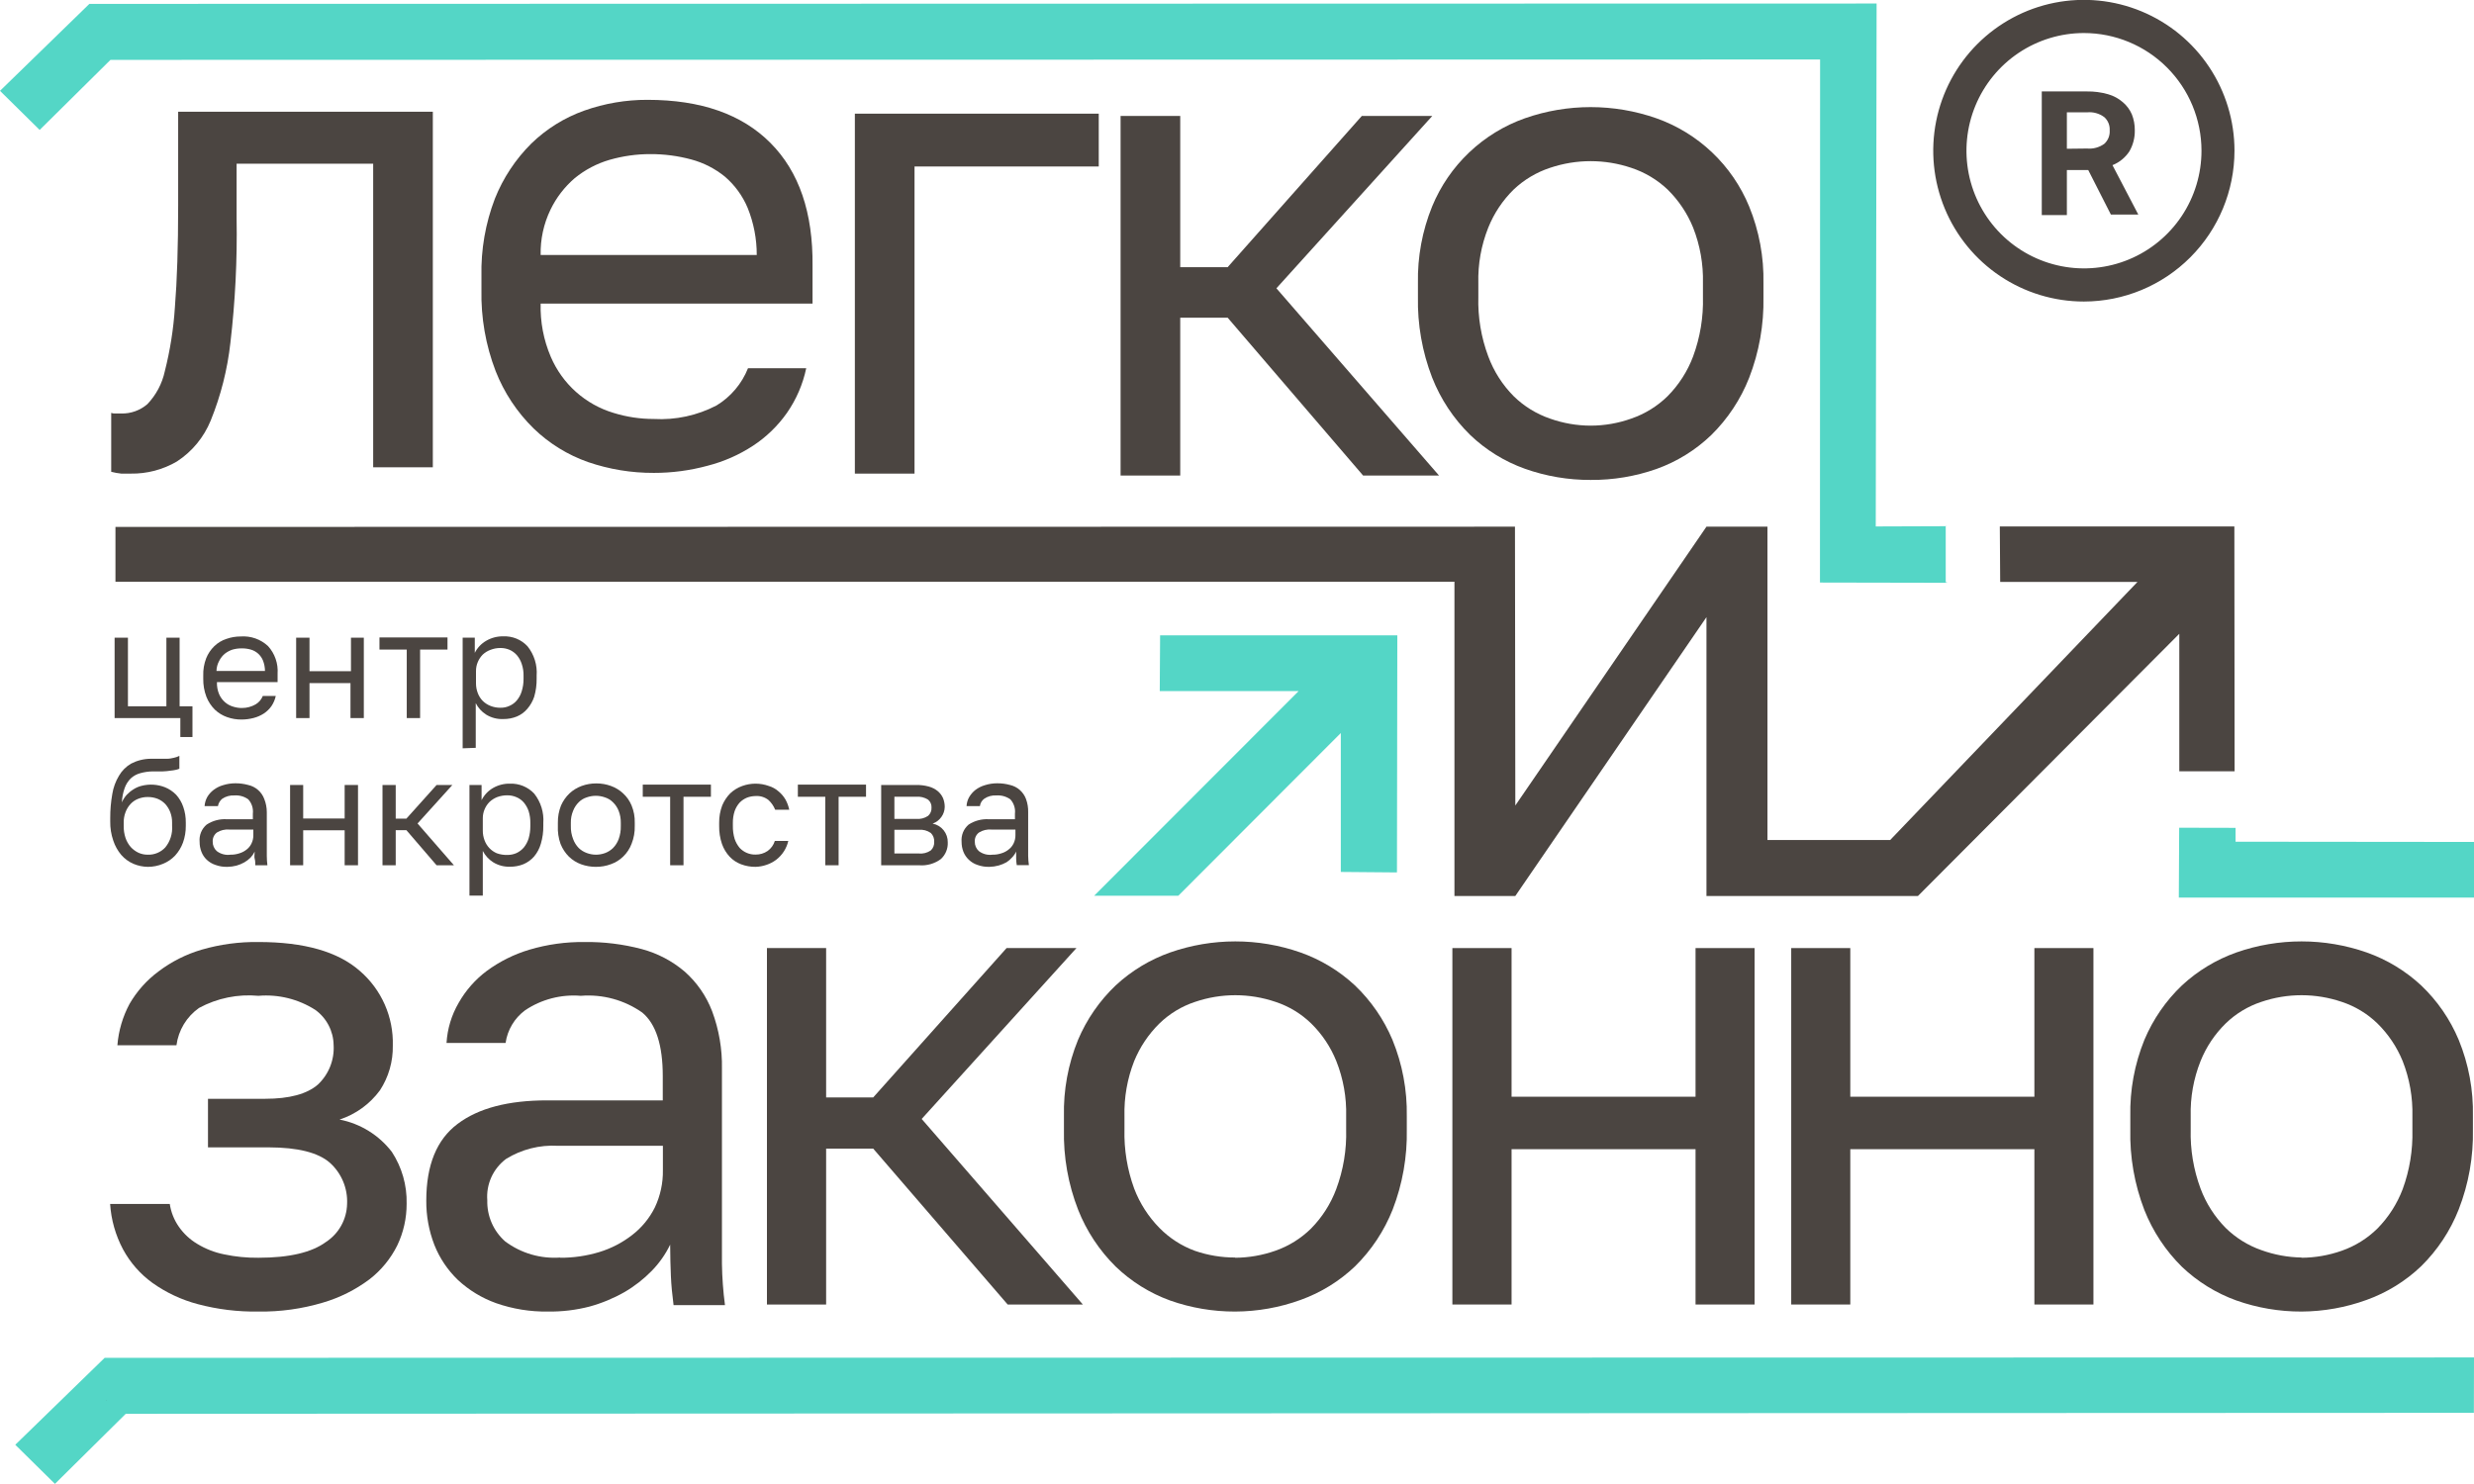 <?xml version="1.0" encoding="UTF-8"?> <svg xmlns="http://www.w3.org/2000/svg" width="160" height="96" viewBox="0 0 160 96" fill="none"><g clip-path="url(#clip0_18_177)"><path d="M125.914 37.669V37.701L117.702 37.685L117.71 3.849L7.145 3.873L2.565 8.406L0 5.876L5.78 0.251L121.365 0.228L121.31 34.056L125.89 34.04V34.048H125.835V37.669H125.914Z" fill="#54D6C6"></path><path d="M160 87.814L159.992 91.396L8.133 91.459L3.553 95.992L0.988 93.462L6.769 87.838L160 87.814Z" fill="#54D6C6"></path><path d="M160 54.465V58.063H140.91L140.933 53.554V53.546L144.58 53.554V54.45L160 54.465Z" fill="#54D6C6"></path><path d="M6.887 90.595L6.863 90.618V90.595H6.887Z" fill="#4B4541"></path><path d="M7.412 46.452V41.252H8.274V45.69H10.761V41.252H11.616V45.69H12.447V47.678H11.663V46.452H7.412Z" fill="#4B4541"></path><path d="M15.631 46.547C15.308 46.551 14.987 46.497 14.682 46.389C14.39 46.286 14.123 46.123 13.898 45.91C13.66 45.673 13.473 45.39 13.349 45.077C13.206 44.701 13.137 44.301 13.145 43.899V43.703C13.132 43.322 13.197 42.943 13.333 42.587C13.45 42.291 13.63 42.023 13.859 41.801C14.081 41.586 14.349 41.425 14.643 41.33C14.938 41.226 15.248 41.173 15.561 41.173C15.883 41.149 16.207 41.192 16.512 41.298C16.817 41.405 17.096 41.574 17.333 41.794C17.552 42.034 17.719 42.315 17.825 42.622C17.932 42.928 17.975 43.253 17.953 43.577V44.127H14.031C14.02 44.396 14.068 44.664 14.173 44.912C14.261 45.112 14.392 45.289 14.557 45.431C14.709 45.563 14.889 45.659 15.082 45.714C15.27 45.774 15.466 45.803 15.663 45.8C15.968 45.798 16.268 45.717 16.533 45.565C16.743 45.44 16.906 45.249 16.996 45.022H17.835C17.784 45.258 17.688 45.482 17.553 45.682C17.421 45.868 17.256 46.028 17.067 46.154C16.864 46.285 16.642 46.383 16.408 46.444C16.154 46.511 15.893 46.545 15.631 46.547ZM14 43.404H17.137C17.135 43.17 17.09 42.938 17.004 42.721C16.934 42.553 16.827 42.402 16.692 42.281C16.556 42.16 16.395 42.071 16.22 42.021C16.028 41.967 15.83 41.94 15.631 41.943C15.433 41.941 15.235 41.967 15.043 42.021C14.861 42.079 14.691 42.17 14.541 42.288C14.39 42.413 14.267 42.569 14.18 42.744C14.067 42.946 14.005 43.173 14 43.404Z" fill="#4B4541"></path><path d="M19.153 46.452V41.252H20.016V43.42H22.698V41.252H23.529V46.452H22.667V44.19H20.016V46.452H19.153Z" fill="#4B4541"></path><path d="M26.306 46.452V42.021H24.541V41.236H28.941V42.021H27.169V46.452H26.306Z" fill="#4B4541"></path><path d="M29.921 48.408V41.252H30.706V42.233C30.871 41.904 31.131 41.63 31.451 41.448C31.784 41.255 32.164 41.157 32.549 41.165C32.841 41.152 33.133 41.203 33.404 41.314C33.675 41.425 33.918 41.594 34.117 41.809C34.547 42.346 34.757 43.025 34.706 43.711V43.907C34.711 44.3 34.658 44.692 34.549 45.069C34.453 45.358 34.301 45.625 34.102 45.855C33.919 46.071 33.688 46.24 33.427 46.35C33.148 46.463 32.85 46.519 32.549 46.515C32.157 46.532 31.769 46.431 31.435 46.224C31.151 46.043 30.92 45.788 30.768 45.486V48.377L29.921 48.408ZM32.368 45.784C32.572 45.788 32.773 45.745 32.957 45.659C33.139 45.579 33.3 45.458 33.427 45.305C33.571 45.133 33.678 44.932 33.741 44.716C33.82 44.462 33.86 44.197 33.859 43.93V43.734C33.867 43.467 33.827 43.201 33.741 42.948C33.675 42.741 33.568 42.549 33.427 42.383C33.297 42.235 33.137 42.117 32.957 42.037C32.771 41.958 32.571 41.917 32.368 41.919C32.148 41.917 31.93 41.957 31.725 42.037C31.539 42.104 31.368 42.208 31.223 42.343C31.087 42.481 30.977 42.644 30.902 42.823C30.822 43.009 30.782 43.209 30.784 43.412V44.197C30.782 44.418 30.822 44.637 30.902 44.842C30.973 45.03 31.083 45.201 31.223 45.344C31.367 45.485 31.538 45.594 31.725 45.667C31.93 45.747 32.148 45.787 32.368 45.784Z" fill="#4B4541"></path><path d="M9.561 56.076C9.24 56.072 8.923 56.005 8.628 55.88C8.327 55.749 8.059 55.553 7.843 55.306C7.613 55.033 7.437 54.718 7.326 54.379C7.188 53.98 7.122 53.56 7.129 53.138V52.934C7.126 52.407 7.171 51.881 7.263 51.362C7.329 50.945 7.476 50.545 7.694 50.184C7.882 49.858 8.153 49.587 8.479 49.398C8.869 49.196 9.302 49.088 9.741 49.084H10.322H10.816C10.98 49.084 11.122 49.045 11.247 49.021C11.37 48.995 11.488 48.953 11.6 48.895V49.728C11.529 49.759 11.456 49.782 11.38 49.799C11.264 49.825 11.146 49.843 11.027 49.854C10.864 49.88 10.699 49.895 10.533 49.901H9.89C9.612 49.904 9.335 49.943 9.067 50.019C8.838 50.08 8.628 50.196 8.455 50.357C8.279 50.531 8.145 50.744 8.063 50.977C7.956 51.276 7.896 51.588 7.882 51.904C7.958 51.729 8.061 51.567 8.188 51.425C8.318 51.286 8.466 51.164 8.628 51.064C8.789 50.959 8.967 50.882 9.153 50.836C9.657 50.705 10.19 50.738 10.675 50.93C10.943 51.039 11.186 51.203 11.388 51.409C11.594 51.637 11.752 51.904 11.851 52.195C11.965 52.523 12.021 52.869 12.016 53.216V53.42C12.02 53.79 11.959 54.157 11.835 54.505C11.721 54.815 11.548 55.101 11.326 55.345C11.106 55.578 10.838 55.76 10.541 55.88C10.231 56.01 9.897 56.077 9.561 56.076ZM9.561 55.29C9.772 55.297 9.982 55.258 10.176 55.177C10.371 55.096 10.546 54.974 10.69 54.819C11.01 54.426 11.167 53.926 11.13 53.42V53.224C11.134 52.991 11.094 52.759 11.012 52.541C10.938 52.347 10.829 52.169 10.69 52.014C10.551 51.868 10.383 51.753 10.196 51.676C9.994 51.597 9.778 51.557 9.561 51.559C9.346 51.556 9.133 51.596 8.933 51.676C8.745 51.749 8.575 51.865 8.439 52.014C8.298 52.167 8.189 52.346 8.118 52.541C8.035 52.759 7.995 52.991 8 53.224V53.42C7.995 53.687 8.034 53.953 8.118 54.206C8.191 54.422 8.306 54.622 8.455 54.795C8.597 54.95 8.767 55.075 8.957 55.165C9.147 55.25 9.353 55.293 9.561 55.29Z" fill="#4B4541"></path><path d="M14.714 56.076C14.447 56.086 14.18 56.043 13.929 55.95C13.719 55.881 13.526 55.765 13.365 55.612C13.216 55.469 13.101 55.295 13.027 55.102C12.947 54.897 12.907 54.678 12.91 54.458C12.89 54.249 12.921 54.038 13 53.844C13.079 53.649 13.204 53.477 13.365 53.342C13.75 53.09 14.207 52.968 14.667 52.996H16.353V52.635C16.372 52.468 16.355 52.299 16.304 52.139C16.253 51.979 16.168 51.832 16.055 51.708C15.795 51.522 15.479 51.433 15.161 51.457C14.883 51.441 14.608 51.515 14.376 51.669C14.227 51.789 14.127 51.959 14.094 52.148H13.231C13.244 51.941 13.303 51.74 13.404 51.559C13.51 51.378 13.652 51.22 13.819 51.095C14.005 50.955 14.215 50.851 14.439 50.789C14.693 50.71 14.957 50.67 15.223 50.671C15.504 50.669 15.784 50.706 16.055 50.781C16.289 50.833 16.506 50.943 16.687 51.101C16.868 51.258 17.007 51.459 17.09 51.684C17.2 51.959 17.256 52.253 17.255 52.549V54.654C17.255 54.929 17.255 55.165 17.255 55.377C17.256 55.576 17.269 55.776 17.294 55.974H16.51C16.51 55.825 16.51 55.683 16.471 55.55C16.431 55.416 16.471 55.267 16.471 55.094C16.401 55.235 16.311 55.365 16.204 55.479C16.084 55.598 15.95 55.701 15.804 55.785C15.643 55.876 15.472 55.947 15.294 55.997C15.104 56.046 14.909 56.073 14.714 56.076ZM14.894 55.29C15.091 55.294 15.287 55.265 15.474 55.204C15.645 55.153 15.805 55.071 15.945 54.96C16.083 54.855 16.194 54.718 16.267 54.56C16.348 54.391 16.388 54.205 16.384 54.018V53.664H14.816C14.541 53.642 14.266 53.708 14.031 53.853C13.938 53.922 13.865 54.014 13.817 54.12C13.769 54.226 13.748 54.342 13.757 54.458C13.755 54.57 13.777 54.681 13.822 54.784C13.866 54.887 13.932 54.979 14.016 55.055C14.14 55.151 14.283 55.221 14.435 55.261C14.587 55.302 14.746 55.312 14.902 55.29H14.894Z" fill="#4B4541"></path><path d="M18.761 55.974V50.781H19.608V52.949H22.29V50.781H23.153V55.974H22.29V53.711H19.608V55.974H18.761Z" fill="#4B4541"></path><path d="M24.737 55.974V50.781H25.592V52.957H26.282L28.235 50.781H29.255L27.004 53.271L29.357 55.974H28.235L26.282 53.703H25.592V55.974H24.737Z" fill="#4B4541"></path><path d="M30.361 57.938V50.781H31.145V51.763C31.309 51.434 31.565 51.161 31.882 50.977C32.216 50.784 32.596 50.686 32.98 50.695C33.273 50.684 33.564 50.735 33.834 50.846C34.105 50.958 34.349 51.125 34.549 51.339C34.977 51.879 35.187 52.56 35.137 53.248V53.421C35.143 53.811 35.09 54.2 34.98 54.575C34.894 54.881 34.744 55.164 34.541 55.408C34.353 55.621 34.12 55.791 33.859 55.903C33.58 56.016 33.281 56.072 32.98 56.068C32.596 56.08 32.217 55.979 31.89 55.777C31.608 55.597 31.378 55.345 31.224 55.047V57.938H30.361ZM32.808 55.306C33.01 55.308 33.21 55.268 33.396 55.188C33.579 55.103 33.742 54.98 33.875 54.827C34.016 54.652 34.122 54.452 34.188 54.238C34.262 53.982 34.299 53.718 34.298 53.452V53.256C34.304 52.99 34.267 52.724 34.188 52.47C34.119 52.266 34.013 52.077 33.875 51.912C33.744 51.761 33.58 51.643 33.396 51.567C33.21 51.487 33.01 51.447 32.808 51.449C32.589 51.447 32.371 51.485 32.165 51.559C31.979 51.631 31.809 51.737 31.663 51.873C31.525 52.01 31.416 52.173 31.341 52.352C31.262 52.536 31.223 52.734 31.224 52.934V53.719C31.221 53.942 31.261 54.163 31.341 54.371C31.41 54.554 31.515 54.722 31.649 54.864C31.784 55.005 31.946 55.119 32.126 55.196C32.344 55.275 32.576 55.312 32.808 55.306Z" fill="#4B4541"></path><path d="M38.533 56.076C38.21 56.077 37.889 56.021 37.584 55.911C37.292 55.805 37.025 55.639 36.8 55.424C36.562 55.187 36.375 54.904 36.251 54.591C36.118 54.216 36.06 53.818 36.079 53.42V53.224C36.072 52.842 36.142 52.463 36.282 52.109C36.412 51.813 36.598 51.546 36.832 51.323C37.059 51.113 37.325 50.95 37.616 50.844C37.92 50.733 38.241 50.677 38.565 50.679C38.889 50.677 39.21 50.733 39.514 50.844C39.805 50.948 40.072 51.111 40.298 51.323C40.536 51.541 40.724 51.81 40.847 52.109C40.992 52.462 41.062 52.842 41.051 53.224V53.42C41.063 53.818 40.993 54.214 40.847 54.583C40.729 54.899 40.541 55.183 40.298 55.416C40.075 55.633 39.807 55.799 39.514 55.903C39.2 56.021 38.868 56.079 38.533 56.076ZM38.533 55.29C38.734 55.291 38.933 55.256 39.122 55.188C39.315 55.118 39.491 55.008 39.639 54.866C39.8 54.702 39.926 54.507 40.008 54.292C40.109 54.016 40.156 53.723 40.149 53.428V53.232C40.154 52.963 40.106 52.696 40.008 52.446C39.926 52.239 39.8 52.051 39.639 51.896C39.495 51.751 39.317 51.643 39.122 51.582C38.741 51.446 38.326 51.446 37.945 51.582C37.75 51.643 37.572 51.751 37.428 51.896C37.27 52.052 37.147 52.24 37.067 52.446C36.962 52.695 36.911 52.962 36.918 53.232V53.42C36.909 53.716 36.959 54.01 37.067 54.285C37.147 54.499 37.269 54.694 37.428 54.858C37.576 55 37.752 55.11 37.945 55.18C38.133 55.251 38.333 55.288 38.533 55.29Z" fill="#4B4541"></path><path d="M43.341 55.974V51.543H41.569V50.757H45.977V51.543H44.204V55.974H43.341Z" fill="#4B4541"></path><path d="M48.863 56.076C48.544 56.079 48.228 56.023 47.93 55.911C47.65 55.807 47.398 55.64 47.192 55.424C46.969 55.184 46.798 54.901 46.69 54.591C46.563 54.214 46.502 53.818 46.51 53.42V53.224C46.505 52.843 46.572 52.465 46.706 52.108C46.827 51.816 47.003 51.549 47.224 51.323C47.449 51.111 47.716 50.947 48.008 50.844C48.561 50.645 49.165 50.645 49.718 50.844C49.953 50.913 50.17 51.034 50.353 51.197C50.533 51.344 50.684 51.523 50.8 51.724C50.914 51.93 50.996 52.153 51.043 52.383H50.133C50.038 52.144 49.891 51.93 49.702 51.755C49.465 51.566 49.165 51.474 48.863 51.496C48.675 51.498 48.49 51.532 48.314 51.598C48.138 51.67 47.977 51.777 47.843 51.912C47.698 52.072 47.586 52.259 47.514 52.462C47.431 52.715 47.391 52.981 47.396 53.248V53.42C47.39 53.71 47.43 53.999 47.514 54.277C47.586 54.489 47.698 54.687 47.843 54.858C47.974 54.996 48.133 55.105 48.308 55.178C48.484 55.251 48.673 55.287 48.863 55.282C49.142 55.287 49.416 55.205 49.647 55.047C49.867 54.888 50.029 54.662 50.11 54.402H50.98C50.869 54.887 50.591 55.318 50.196 55.62C50.004 55.764 49.789 55.875 49.561 55.95C49.336 56.027 49.101 56.069 48.863 56.076Z" fill="#4B4541"></path><path d="M53.373 55.974V51.543H51.6V50.757H56.008V51.543H54.235V55.974H53.373Z" fill="#4B4541"></path><path d="M56.988 55.974V50.781H59.239C59.52 50.774 59.8 50.809 60.071 50.883C60.279 50.939 60.474 51.038 60.643 51.174C60.791 51.297 60.909 51.453 60.988 51.629C61.062 51.811 61.099 52.006 61.098 52.203C61.094 52.438 61.017 52.665 60.879 52.855C60.739 53.052 60.542 53.2 60.314 53.279C60.595 53.333 60.847 53.485 61.027 53.708C61.206 53.931 61.301 54.21 61.294 54.497C61.303 54.698 61.267 54.899 61.19 55.085C61.113 55.271 60.996 55.437 60.847 55.573C60.441 55.874 59.939 56.016 59.435 55.974H56.988ZM57.843 52.973H59.239C59.516 53.003 59.794 52.933 60.024 52.776C60.098 52.71 60.157 52.627 60.195 52.534C60.233 52.442 60.249 52.342 60.243 52.242C60.249 52.146 60.232 52.049 60.194 51.961C60.156 51.872 60.097 51.794 60.024 51.731C59.791 51.581 59.514 51.515 59.239 51.543H57.843V52.973ZM57.843 55.212H59.412C59.688 55.242 59.966 55.172 60.196 55.015C60.272 54.944 60.331 54.858 60.369 54.761C60.407 54.665 60.423 54.561 60.416 54.457C60.423 54.352 60.408 54.245 60.37 54.146C60.332 54.047 60.273 53.958 60.196 53.884C59.967 53.724 59.689 53.652 59.412 53.68H57.843V55.212Z" fill="#4B4541"></path><path d="M63.992 56.076C63.725 56.085 63.459 56.042 63.208 55.95C62.999 55.88 62.809 55.765 62.651 55.612C62.501 55.469 62.383 55.295 62.306 55.102C62.226 54.897 62.186 54.678 62.188 54.458C62.17 54.249 62.201 54.038 62.28 53.844C62.359 53.65 62.484 53.478 62.643 53.342C63.032 53.09 63.491 52.969 63.953 52.996H65.639V52.635C65.659 52.468 65.642 52.299 65.59 52.139C65.539 51.979 65.454 51.832 65.341 51.708C65.078 51.523 64.76 51.434 64.439 51.457C64.162 51.438 63.886 51.512 63.655 51.669C63.577 51.725 63.512 51.796 63.464 51.879C63.415 51.961 63.384 52.053 63.373 52.148H62.51C62.519 51.94 62.578 51.738 62.682 51.559C62.788 51.38 62.926 51.222 63.09 51.095C63.276 50.956 63.486 50.852 63.71 50.789C63.964 50.71 64.228 50.67 64.494 50.671C64.775 50.669 65.055 50.706 65.326 50.781C65.558 50.835 65.774 50.945 65.953 51.103C66.132 51.261 66.27 51.461 66.353 51.684C66.454 51.958 66.502 52.249 66.494 52.541V54.646C66.494 54.921 66.494 55.157 66.494 55.369C66.498 55.569 66.514 55.768 66.541 55.966H65.757C65.733 55.826 65.72 55.684 65.718 55.542C65.718 55.408 65.718 55.259 65.718 55.086C65.652 55.229 65.561 55.359 65.451 55.471C65.348 55.589 65.229 55.692 65.098 55.777C64.937 55.867 64.766 55.938 64.588 55.989C64.394 56.042 64.194 56.071 63.992 56.076ZM64.18 55.29C64.375 55.294 64.568 55.265 64.753 55.204C64.924 55.155 65.085 55.072 65.224 54.96C65.364 54.855 65.477 54.718 65.553 54.56C65.634 54.391 65.674 54.205 65.671 54.018V53.664H64.102C63.827 53.642 63.553 53.708 63.318 53.853C63.224 53.921 63.149 54.013 63.101 54.119C63.053 54.225 63.033 54.342 63.043 54.458C63.041 54.57 63.063 54.681 63.108 54.784C63.153 54.887 63.219 54.979 63.302 55.055C63.552 55.246 63.868 55.331 64.18 55.29Z" fill="#4B4541"></path><path d="M8.455 30.638H7.843C7.624 30.616 7.406 30.576 7.192 30.52V26.71C7.275 26.74 7.363 26.753 7.451 26.749H7.843C8.461 26.764 9.062 26.548 9.53 26.145C10.095 25.553 10.486 24.816 10.659 24.015C11.002 22.664 11.22 21.283 11.31 19.891C11.451 18.155 11.522 15.963 11.522 13.3V7.227H27.992V30.23H24.134V10.59H15.302V14.141C15.347 16.82 15.213 19.5 14.902 22.162C14.711 23.896 14.28 25.596 13.624 27.213C13.181 28.294 12.421 29.215 11.443 29.852C10.538 30.383 9.504 30.655 8.455 30.638Z" fill="#4B4541"></path><path d="M42.282 30.591C40.836 30.597 39.4 30.36 38.031 29.892C36.715 29.43 35.513 28.687 34.51 27.716C33.44 26.667 32.603 25.404 32.055 24.008C31.409 22.33 31.098 20.542 31.137 18.744V17.864C31.098 16.15 31.394 14.445 32.008 12.845C32.541 11.51 33.342 10.299 34.361 9.286C35.336 8.339 36.502 7.613 37.78 7.157C39.095 6.69 40.48 6.453 41.874 6.458C45.325 6.458 47.976 7.387 49.827 9.246C51.678 11.106 52.586 13.758 52.549 17.205V19.64H34.965C34.932 20.824 35.157 22.001 35.623 23.089C35.994 23.953 36.549 24.725 37.249 25.351C37.95 25.976 38.779 26.441 39.678 26.71C40.522 26.972 41.4 27.104 42.282 27.103C43.688 27.182 45.088 26.881 46.337 26.231C47.261 25.671 47.977 24.824 48.376 23.819H52.141C51.923 24.857 51.499 25.84 50.894 26.71C50.304 27.549 49.562 28.268 48.706 28.831C47.803 29.423 46.81 29.86 45.765 30.128C44.63 30.437 43.459 30.593 42.282 30.591ZM34.965 16.497H48.941C48.944 15.453 48.744 14.418 48.353 13.449C48.027 12.672 47.525 11.98 46.886 11.43C46.246 10.909 45.503 10.528 44.706 10.315C43.842 10.082 42.95 9.965 42.055 9.969C41.166 9.968 40.282 10.093 39.427 10.338C38.602 10.577 37.834 10.981 37.169 11.525C36.511 12.09 35.976 12.785 35.6 13.567C35.16 14.48 34.942 15.484 34.965 16.497Z" fill="#4B4541"></path><path d="M55.286 30.638V7.353H71.059V10.77H59.145V30.638H55.286Z" fill="#4B4541"></path><path d="M72.471 30.764V7.502H76.329V17.283H79.396L88.071 7.502H92.628L82.549 18.65L93.067 30.764H88.157L79.396 20.551H76.329V30.764H72.471Z" fill="#4B4541"></path><path d="M102.871 31.047C101.423 31.053 99.984 30.809 98.62 30.324C97.297 29.852 96.088 29.105 95.075 28.132C94.005 27.083 93.169 25.819 92.62 24.424C91.977 22.759 91.665 20.984 91.702 19.2V18.32C91.668 16.62 91.98 14.93 92.62 13.355C93.164 12.035 93.979 10.845 95.013 9.863C96.047 8.88 97.276 8.126 98.62 7.651C101.372 6.688 104.369 6.688 107.122 7.651C108.466 8.126 109.695 8.88 110.729 9.863C111.763 10.845 112.578 12.035 113.122 13.355C113.767 14.934 114.082 16.63 114.047 18.336V19.215C114.082 21.001 113.767 22.775 113.122 24.44C112.573 25.835 111.736 27.098 110.667 28.148C109.653 29.121 108.445 29.868 107.122 30.34C105.756 30.819 104.318 31.058 102.871 31.047ZM102.871 27.535C103.766 27.534 104.655 27.38 105.498 27.079C106.381 26.776 107.184 26.28 107.851 25.626C108.574 24.895 109.136 24.02 109.498 23.057C109.953 21.824 110.169 20.514 110.134 19.2V18.32C110.164 17.09 109.948 15.867 109.498 14.722C109.122 13.799 108.561 12.962 107.851 12.263C107.18 11.626 106.376 11.146 105.498 10.857C103.794 10.281 101.948 10.281 100.243 10.857C99.365 11.146 98.562 11.626 97.89 12.263C97.18 12.96 96.622 13.798 96.251 14.722C95.794 15.865 95.575 17.089 95.608 18.32V19.2C95.571 20.515 95.789 21.825 96.251 23.057C96.608 24.021 97.167 24.897 97.89 25.626C98.557 26.28 99.361 26.776 100.243 27.079C101.087 27.379 101.976 27.533 102.871 27.535Z" fill="#4B4541"></path><path d="M16.714 84.844C15.391 84.866 14.071 84.705 12.792 84.365C11.74 84.087 10.746 83.621 9.859 82.99C9.068 82.418 8.417 81.674 7.953 80.814C7.472 79.908 7.188 78.909 7.122 77.884H10.98C11.059 78.416 11.26 78.921 11.569 79.361C11.883 79.811 12.289 80.188 12.761 80.469C13.295 80.793 13.882 81.022 14.494 81.144C15.224 81.299 15.968 81.372 16.714 81.364C18.714 81.364 20.165 81.019 21.082 80.343C21.492 80.075 21.831 79.711 22.068 79.283C22.306 78.854 22.436 78.374 22.447 77.884C22.471 77.381 22.382 76.88 22.186 76.416C21.991 75.952 21.694 75.538 21.318 75.205C20.565 74.556 19.258 74.228 17.396 74.223H13.451V71.081H17.145C18.714 71.081 19.851 70.774 20.557 70.162C20.904 69.836 21.176 69.438 21.352 68.995C21.528 68.552 21.605 68.076 21.576 67.601C21.569 67.156 21.458 66.719 21.252 66.325C21.047 65.931 20.752 65.59 20.392 65.33C19.299 64.63 18.006 64.31 16.714 64.419C15.383 64.295 14.046 64.568 12.871 65.204C12.475 65.484 12.14 65.843 11.889 66.258C11.638 66.673 11.476 67.135 11.412 67.616H7.592C7.667 66.681 7.934 65.772 8.376 64.945C8.849 64.126 9.485 63.412 10.243 62.848C11.083 62.21 12.032 61.731 13.043 61.434C14.236 61.088 15.473 60.922 16.714 60.939C19.671 60.939 21.851 61.559 23.271 62.808C23.963 63.404 24.514 64.147 24.883 64.982C25.252 65.818 25.43 66.726 25.404 67.64C25.423 68.665 25.134 69.673 24.573 70.531C23.921 71.42 23.007 72.082 21.961 72.424C23.304 72.686 24.506 73.428 25.341 74.514C25.993 75.509 26.326 76.679 26.298 77.868C26.301 78.8 26.095 79.722 25.694 80.563C25.267 81.424 24.65 82.176 23.89 82.763C22.988 83.437 21.974 83.945 20.894 84.263C19.538 84.669 18.129 84.865 16.714 84.844Z" fill="#4B4541"></path><path d="M35.435 84.844C34.296 84.862 33.162 84.678 32.086 84.302C31.17 83.975 30.329 83.464 29.616 82.802C28.953 82.165 28.434 81.394 28.094 80.539C27.738 79.623 27.56 78.647 27.569 77.664C27.569 75.37 28.243 73.718 29.592 72.707C30.941 71.686 32.871 71.183 35.388 71.183H42.863V69.612C42.863 67.616 42.424 66.241 41.537 65.503C40.379 64.688 38.972 64.305 37.561 64.419C36.29 64.314 35.021 64.643 33.961 65.354C33.621 65.605 33.334 65.921 33.118 66.283C32.901 66.646 32.758 67.048 32.698 67.467H28.878C28.933 66.553 29.201 65.665 29.663 64.874C30.12 64.067 30.739 63.363 31.482 62.808C32.317 62.194 33.251 61.729 34.243 61.434C35.399 61.091 36.599 60.925 37.804 60.939C39.05 60.923 40.293 61.076 41.498 61.394C42.52 61.666 43.468 62.162 44.275 62.848C45.067 63.547 45.678 64.428 46.055 65.416C46.498 66.604 46.714 67.865 46.69 69.132V78.56C46.69 79.777 46.69 80.838 46.69 81.757C46.703 82.65 46.769 83.542 46.886 84.428H43.561C43.475 83.768 43.412 83.132 43.388 82.543C43.365 81.953 43.341 81.27 43.341 80.516C43.038 81.142 42.635 81.715 42.149 82.213C41.625 82.748 41.032 83.211 40.384 83.587C39.673 83.992 38.914 84.306 38.126 84.522C37.247 84.749 36.342 84.857 35.435 84.844ZM36.22 81.364C37.08 81.369 37.937 81.244 38.761 80.995C39.525 80.762 40.239 80.392 40.871 79.903C41.495 79.425 42.003 78.809 42.353 78.104C42.708 77.35 42.885 76.525 42.871 75.692V74.121H36.078C34.902 74.054 33.733 74.35 32.73 74.969C32.318 75.277 31.99 75.684 31.777 76.152C31.565 76.621 31.474 77.135 31.514 77.648C31.501 78.148 31.597 78.645 31.796 79.104C31.995 79.563 32.293 79.972 32.667 80.304C33.698 81.076 34.975 81.447 36.259 81.348L36.22 81.364Z" fill="#4B4541"></path><path d="M49.6 84.389V61.331H53.428V70.994H56.471L65.098 61.331H69.616L59.608 72.385L70.031 84.389H65.169L56.471 74.302H53.428V84.389H49.6Z" fill="#4B4541"></path><path d="M79.882 84.844C78.448 84.849 77.024 84.607 75.671 84.129C74.36 83.652 73.163 82.905 72.157 81.938C71.1 80.895 70.272 79.642 69.726 78.261C69.08 76.605 68.769 74.838 68.808 73.06V72.212C68.769 70.52 69.078 68.838 69.718 67.271C70.28 65.939 71.111 64.739 72.157 63.743C73.173 62.8 74.372 62.075 75.679 61.614C78.406 60.661 81.375 60.661 84.102 61.614C85.409 62.075 86.608 62.8 87.624 63.743C88.667 64.739 89.495 65.94 90.055 67.271C90.696 68.837 91.011 70.519 90.981 72.212V73.06C91.016 74.829 90.707 76.587 90.071 78.237C89.524 79.619 88.696 80.871 87.639 81.914C86.629 82.877 85.43 83.618 84.118 84.09C82.76 84.584 81.327 84.839 79.882 84.844ZM79.882 81.364C80.77 81.358 81.65 81.204 82.486 80.909C83.352 80.606 84.139 80.115 84.792 79.471C85.506 78.746 86.059 77.879 86.416 76.926C86.877 75.691 87.096 74.378 87.059 73.06V72.212C87.091 70.992 86.875 69.779 86.424 68.645C86.057 67.73 85.504 66.9 84.8 66.21C84.147 65.575 83.359 65.097 82.494 64.812C80.806 64.236 78.975 64.236 77.286 64.812C76.422 65.097 75.634 65.575 74.981 66.21C74.277 66.902 73.722 67.731 73.349 68.645C72.904 69.78 72.691 70.993 72.722 72.212V73.06C72.689 74.364 72.902 75.662 73.349 76.886C73.711 77.839 74.267 78.705 74.981 79.432C75.627 80.091 76.412 80.599 77.279 80.916C78.117 81.205 78.997 81.351 79.882 81.349V81.364Z" fill="#4B4541"></path><path d="M93.929 84.389V61.331H97.757V70.947H109.655V61.331H113.474V84.389H109.655V74.341H97.757V84.389H93.929Z" fill="#4B4541"></path><path d="M115.843 84.389V61.331H119.663V70.947H131.569V61.331H135.388V84.389H131.569V74.341H119.663V84.389H115.843Z" fill="#4B4541"></path><path d="M148.847 84.844C147.413 84.849 145.988 84.607 144.635 84.129C143.324 83.656 142.125 82.915 141.114 81.953C140.057 80.91 139.229 79.658 138.682 78.277C138.042 76.614 137.732 74.842 137.773 73.06V72.212C137.737 70.52 138.047 68.839 138.682 67.271C139.242 65.94 140.07 64.739 141.114 63.743C142.131 62.801 143.329 62.077 144.635 61.614C147.362 60.661 150.332 60.661 153.059 61.614C154.366 62.075 155.564 62.8 156.58 63.743C157.627 64.737 158.455 65.939 159.012 67.271C159.654 68.837 159.966 70.519 159.929 72.212V73.06C159.966 74.83 159.654 76.589 159.012 78.237C158.468 79.62 157.639 80.873 156.58 81.914C155.571 82.877 154.371 83.618 153.059 84.09C151.708 84.581 150.284 84.836 148.847 84.844ZM148.847 81.364C149.734 81.359 150.614 81.205 151.451 80.909C152.316 80.606 153.103 80.115 153.757 79.471C154.47 78.745 155.026 77.878 155.388 76.926C155.836 75.701 156.048 74.403 156.016 73.1V72.212C156.046 70.993 155.833 69.78 155.388 68.645C155.016 67.731 154.461 66.902 153.757 66.21C153.104 65.575 152.315 65.097 151.451 64.812C149.763 64.236 147.931 64.236 146.243 64.812C145.379 65.097 144.59 65.575 143.937 66.21C143.233 66.9 142.68 67.73 142.314 68.645C141.863 69.779 141.646 70.992 141.678 72.212V73.06C141.644 74.365 141.86 75.663 142.314 76.886C142.67 77.84 143.223 78.707 143.937 79.432C144.591 80.075 145.378 80.566 146.243 80.869C147.079 81.172 147.959 81.334 148.847 81.349V81.364Z" fill="#4B4541"></path><path d="M144.502 34.055L144.518 49.893H140.941V41L124.039 57.961H110.361V39.924L98 57.961H94.063V37.63H7.467V34.087L97.977 34.071L98 52.108L110.361 34.071H114.306V54.34H122.243L138.235 37.646H129.357L129.333 34.055H144.502Z" fill="#4B4541"></path><path d="M90.369 41.102L90.345 56.437L86.714 56.406V47.419L76.204 57.946H70.761L83.984 44.708H75.004L75.027 41.102H90.369Z" fill="#54D6C6"></path><path d="M132.047 5.915H134.972C135.434 5.908 135.893 5.969 136.337 6.096C136.69 6.196 137.017 6.373 137.294 6.615C137.545 6.828 137.744 7.097 137.874 7.4C138.002 7.725 138.066 8.072 138.063 8.421C138.074 8.903 137.952 9.379 137.71 9.796C137.445 10.196 137.065 10.506 136.619 10.684L138.29 13.881H136.517L135.051 10.998H133.67V13.913H132.047V5.915ZM134.972 9.608C135.371 9.645 135.769 9.536 136.094 9.301C136.213 9.191 136.306 9.056 136.366 8.905C136.425 8.754 136.45 8.591 136.439 8.429C136.448 8.271 136.422 8.113 136.363 7.966C136.303 7.819 136.211 7.687 136.094 7.581C135.772 7.339 135.372 7.227 134.972 7.267H133.67V9.623L134.972 9.608Z" fill="#4B4541"></path><path d="M134.769 19.506C132.842 19.506 130.959 18.934 129.357 17.862C127.755 16.79 126.506 15.266 125.769 13.483C125.032 11.7 124.839 9.738 125.215 7.846C125.59 5.953 126.518 4.214 127.88 2.85C129.243 1.485 130.979 0.556 132.868 0.179C134.758 -0.197 136.716 -0.004 138.496 0.735C140.276 1.473 141.798 2.724 142.868 4.328C143.938 5.933 144.51 7.819 144.51 9.749C144.508 12.336 143.481 14.817 141.654 16.646C139.828 18.476 137.351 19.504 134.769 19.506ZM134.769 2.137C133.266 2.138 131.797 2.586 130.548 3.423C129.3 4.261 128.327 5.45 127.753 6.841C127.179 8.232 127.029 9.763 127.323 11.239C127.617 12.715 128.342 14.071 129.405 15.135C130.468 16.198 131.823 16.923 133.297 17.216C134.771 17.509 136.298 17.358 137.687 16.781C139.075 16.205 140.261 15.229 141.096 13.977C141.931 12.726 142.376 11.254 142.376 9.749C142.374 7.729 141.572 5.793 140.145 4.366C138.719 2.938 136.785 2.137 134.769 2.137Z" fill="#4B4541"></path></g><defs><clipPath id="clip0_18_177"><rect width="160" height="96" fill="white"></rect></clipPath></defs></svg> 